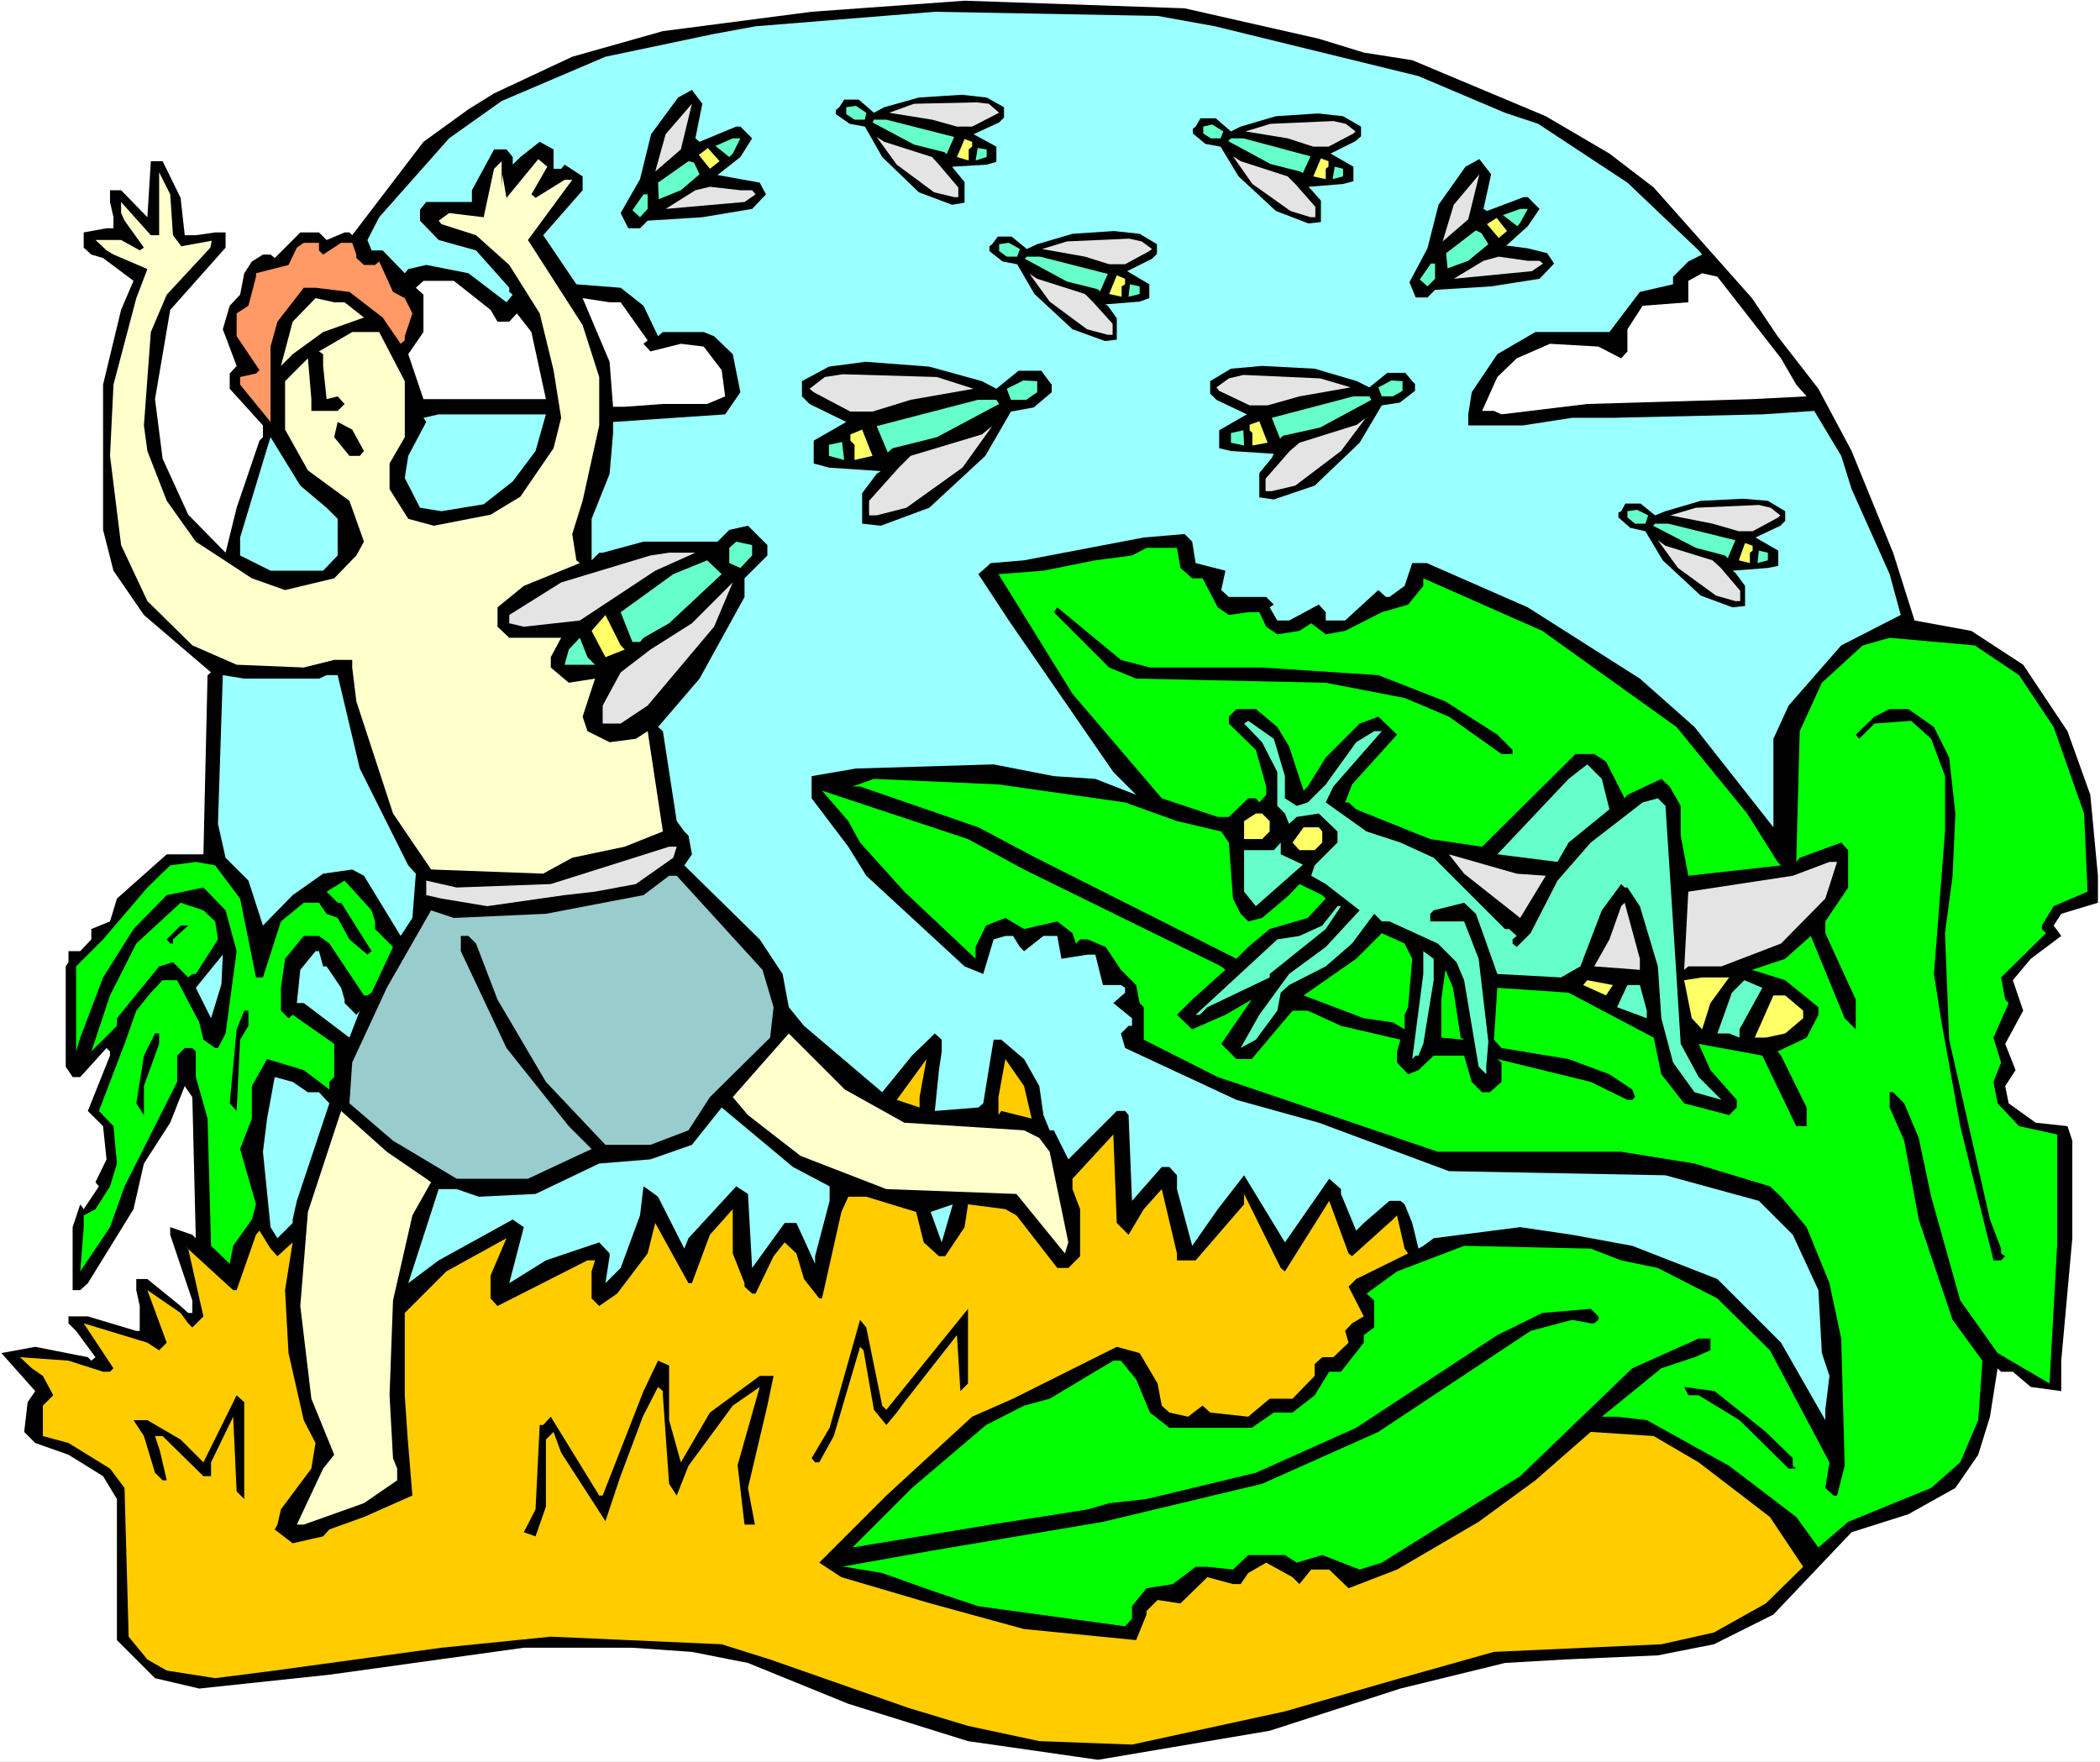 <?xml version="1.0" encoding="UTF-8" standalone="no"?>
<svg
   version="1.0"
   width="129.766mm"
   height="108.892mm"
   id="svg118"
   sodipodi:docname="Plague 08.wmf"
   xmlns:inkscape="http://www.inkscape.org/namespaces/inkscape"
   xmlns:sodipodi="http://sodipodi.sourceforge.net/DTD/sodipodi-0.dtd"
   xmlns="http://www.w3.org/2000/svg"
   xmlns:svg="http://www.w3.org/2000/svg">
  <rect width="100%" height="100%" fill="#808080" stroke="none"/>
  <sodipodi:namedview
     id="namedview118"
     pagecolor="#ffffff"
     bordercolor="#000000"
     borderopacity="0.25"
     inkscape:showpageshadow="2"
     inkscape:pageopacity="0.0"
     inkscape:pagecheckerboard="0"
     inkscape:deskcolor="#d1d1d1"
     inkscape:document-units="mm" />
  <defs
     id="defs1">
    <pattern
       id="WMFhbasepattern"
       patternUnits="userSpaceOnUse"
       width="6"
       height="6"
       x="0"
       y="0" />
  </defs>
  <path
     style="fill:#ffffff;fill-opacity:1;fill-rule:evenodd;stroke:none"
     d="M 0,411.561 H 490.455 V 0 H 0 Z"
     id="path1" />
  <path
     style="fill:#000000;fill-opacity:1;fill-rule:evenodd;stroke:none"
     d="m 308.009,9.049 10.504,3.232 11.312,1.777 31.189,13.089 14.867,8.726 10.342,7.918 22.947,25.854 5.979,8.887 9.534,12.281 7.757,14.543 9.696,23.753 5.01,15.835 13.251,2.424 12.12,7.918 10.342,15.512 5.333,14.866 1.778,18.906 v 6.302 l -8.565,2.585 -1.778,2.747 1.778,2.424 -7.11,5.332 -4.202,5.009 2.424,7.11 -4.202,7.756 2.424,6.14 -2.424,3.716 0.808,4.04 6.302,4.524 7.434,0.808 1.131,3.393 v 22.784 l -2.586,28.601 v 7.11 l -7.11,-0.97 -4.202,-3.555 h -2.747 l -0.808,-0.808 -1.778,11.311 -2.747,8.887 -5.333,7.756 -10.989,6.14 -13.251,4.201 -18.261,19.229 -13.898,6.948 -13.09,2.585 -21.816,0.97 -13.898,0.808 -24.402,5.979 -30.542,9.857 -40.077,6.787 -30.381,-4.363 -27.957,-8.726 -23.432,-9.534 -13.09,-2.585 -13.898,-0.97 h -25.371 l -45.41,6.302 -30.381,3.232 -10.342,-2.424 -8.888,-8.887 v -32.964 l -3.232,-5.332 -8.08,-5.009 -7.757,-2.747 -2.586,-2.585 0.808,-6.948 1.778,-2.585 -7.918,-8.887 7.918,-1.454 12.282,2.424 0.808,0.808 0.97,-0.808 -4.525,-6.14 -1.778,-1.777 v -1.616 h 4.525 l 11.312,3.393 h 0.808 v -5.817 l -0.808,-3.716 v -2.585 h 2.586 l 7.757,6.302 1.778,1.616 h 0.97 v -2.909 l -5.171,-15.351 v -1.777 l 5.171,1.777 0.808,0.808 -0.808,-32.964 -1.778,-2.585 -3.394,8.564 -6.141,9.534 -2.424,10.665 -10.666,17.29 -1.778,1.616 h -1.778 v -14.704 l 1.778,-5.332 0.808,1.131 3.555,-5.332 -0.808,-0.97 2.586,-5.332 -0.808,-7.756 -3.555,-3.555 5.171,-12.927 v -0.97 l -0.808,-0.808 -6.141,6.787 h -1.778 l -1.616,-2.424 v -23.43 l 0.646,-0.97 v -2.585 h 2.747 l 2.586,-2.747 v -2.424 l 4.363,-1.777 1.616,-5.332 11.635,-10.342 h 8.565 l 0.97,-41.851 0.808,-0.646 -15.675,-13.412 -7.11,-10.342 -2.424,-9.534 V 89.842 l 4.202,-17.451 2.909,-6.787 -7.11,-5.332 -2.747,-0.808 -1.778,-1.616 v -3.555 l 5.333,-0.97 H 26.502 V 50.738 L 25.694,47.183 v -2.747 h 2.586 l 6.141,6.302 0.808,-13.089 h 2.747 l 4.202,8.564 0.97,8.726 h 2.586 l 4.525,-0.646 h 2.424 v 3.555 l -12.928,14.543 -3.555,20.845 1.778,13.896 5.979,13.089 8.726,8.887 2.586,-10.503 5.333,-15.674 0.808,-0.808 v -2.747 l -7.757,-8.564 v -3.555 l 1.616,-1.777 -3.232,-8.564 1.616,-5.494 2.424,-2.585 0.97,-5.009 1.778,-2.747 2.586,-1.616 h 1.778 l 0.97,0.808 5.979,-5.979 h 4.363 l 1.778,1.777 4.202,-1.777 h 1.131 l 0.646,0.646 16.645,-21.814 10.504,-7.595 5.979,-3.716 18.261,-8.564 21.17,-5.979 34.744,-4.524 35.714,-2.585 51.389,1.777 z"
     id="path2" />
  <path
     style="fill:#99ffff;fill-opacity:1;fill-rule:evenodd;stroke:none"
     d="m 283.769,6.14 47.51,11.634 20.2,8.564 7.757,2.585 20.846,13.735 16.645,15.835 0.808,0.97 -3.232,1.616 -3.555,3.555 v 1.777 l -7.757,1.777 -7.11,9.372 h -17.291 l -8.888,5.171 -5.979,8.887 -0.808,5.171 v 2.585 h 12.766 l 11.474,-1.777 h 9.534 l 34.906,-0.808 12.12,-0.808 6.302,10.503 2.424,7.756 8.888,19.875 2.586,9.534 -13.898,7.11 -12.282,14.058 -3.555,7.756 v 20.683 L 395.758,169.828 382.992,158.517 356.812,141.873 333.219,131.532 h -3.394 l -1.778,5.332 -3.555,2.585 h -0.808 l -1.778,-1.616 -7.757,7.11 h -4.525 v -1.939 l -1.616,-1.777 -4.525,2.424 -2.424,1.293 h -2.747 l -1.778,-3.07 0.97,-0.646 -1.778,-1.777 h -8.726 l -1.778,-1.616 0.97,-4.524 -6.949,-1.777 -0.808,-5.009 -1.778,-1.777 -9.534,0.808 -27.957,5.332 -7.757,0.646 -2.909,2.585 7.11,10.826 24.402,35.387 5.333,5.332 -9.534,-3.716 -9.696,-0.646 -14.059,-2.747 -32.158,0.97 -10.342,1.777 v 5.171 l 8.565,11.311 4.202,6.787 22.947,21.168 4.363,1.777 2.424,-8.079 2.747,-0.808 h 1.778 l 1.616,2.585 0.97,0.97 4.525,-3.555 h 3.232 l 0.97,5.332 6.141,-0.97 h 1.778 l 1.778,7.11 h 4.202 l 0.97,0.646 v 1.131 l -2.747,2.424 4.363,3.555 v 1.777 h -0.808 l -1.778,1.777 0.97,3.393 26.018,12.119 19.23,5.332 30.381,11.311 50.581,0.97 21.816,5.979 7.918,7.918 5.979,12.927 0.808,14.704 1.778,5.332 -0.97,7.918 v 2.424 l -10.342,-18.098 -14.867,-14.866 -19.877,-7.756 -14.059,-2.585 -12.12,-1.777 -20.2,2.585 -2.424,1.777 -1.131,0.646 -1.454,-5.979 -1.778,-4.363 -0.97,-0.808 h -2.586 l -5.979,5.171 -1.778,1.777 -3.555,-8.564 v -1.131 l -2.747,-2.424 -10.342,14.866 -9.534,-15.674 -6.141,7.918 -5.979,8.564 -3.555,-13.25 v -3.232 l -1.778,-1.939 h -1.778 l -6.949,7.918 -0.808,-20.037 -0.808,-0.97 h -1.939 l -11.312,11.311 -3.394,-6.787 h -0.97 l -1.454,-3.555 -0.97,-6.787 -3.555,-6.302 -5.333,-4.524 h -1.778 l -2.424,14.866 -1.131,0.97 -10.181,0.808 0.97,-9.534 0.646,-4.363 v -2.747 l -1.616,-1.454 -5.333,5.171 -6.949,8.564 -18.261,-15.512 -3.555,-4.363 -1.454,-7.756 -5.333,-8.079 -17.614,-17.29 1.778,-2.585 -0.808,-4.363 -0.97,-0.97 -1.778,-2.424 -3.232,-21.006 -1.131,-0.97 9.696,-11.311 10.504,-19.067 v -4.363 l 5.333,-5.332 v -2.424 l -4.525,-4.524 -4.363,0.97 -2.747,2.747 h -17.291 l -9.534,2.585 h -0.808 l -1.778,1.777 v -9.695 l 4.202,-10.503 0.808,-9.534 v -2.585 l 26.179,-1.777 3.555,-5.171 -1.778,-8.887 -4.363,-4.201 -2.424,-0.97 h -9.534 l -1.131,0.97 -3.394,-7.11 -5.333,-4.201 -10.342,-0.808 -7.757,-11.473 9.211,-10.503 v -3.232 l -4.202,-2.747 -0.808,0.97 h -1.778 v -4.524 l -3.232,-1.777 -4.525,3.555 -1.778,1.777 v -1.777 l -1.454,-1.777 h -2.909 l -5.171,9.534 V 47.183 H 99.545 l -1.454,1.777 v 2.585 l 4.363,4.524 8.726,2.424 7.757,8.726 v 0.97 l 0.808,0.646 -1.454,1.777 -8.888,-6.787 -9.858,-1.939 -4.202,0.97 -0.808,0.97 -5.171,-5.332 h -2.586 l -0.97,-2.424 2.747,-5.332 16.322,-18.421 12.282,-8.726 24.24,-10.342 25.371,-5.332 9.696,-1.777 41.854,-3.393 52.035,0.97 z"
     id="path3" />
  <path
     style="fill:#000000;fill-opacity:1;fill-rule:evenodd;stroke:none"
     d="m 162.408,32.317 0.97,0.808 8.565,-3.555 h 0.97 l 2.747,2.747 -2.747,4.363 -5.333,4.201 5.333,0.97 4.525,0.808 1.454,2.747 -3.232,3.393 -11.635,1.939 -12.766,0.808 -1.778,1.777 h -2.747 l -1.778,-3.555 4.525,-7.918 2.586,-10.503 6.302,-8.564 3.232,-1.777 2.424,3.232 z"
     id="path4" />
  <path
     style="fill:#000000;fill-opacity:1;fill-rule:evenodd;stroke:none"
     d="m 346.47,48.799 0.808,0.485 8.565,-3.232 h 0.97 l 2.747,2.747 -2.747,4.04 -5.01,4.524 5.01,0.646 4.525,1.131 1.616,2.424 -3.394,3.555 -11.312,1.777 -13.09,0.808 -1.778,1.777 h -2.747 l -1.454,-3.555 4.202,-7.918 2.586,-10.18 6.302,-8.887 3.232,-1.777 2.747,3.555 z"
     id="path5" />
  <path
     style="fill:#e4e4e4;fill-opacity:1;fill-rule:evenodd;stroke:none"
     d="m 153.035,40.073 2.424,-8.726 6.141,-7.11 -2.586,10.665 z"
     id="path6" />
  <path
     style="fill:#e4e4e4;fill-opacity:1;fill-rule:evenodd;stroke:none"
     d="m 336.936,56.394 2.586,-8.564 5.979,-7.11 -2.586,10.503 z"
     id="path7" />
  <path
     style="fill:#ffffcc;fill-opacity:1;fill-rule:evenodd;stroke:none"
     d="m 117.321,40.72 0.97,5.494 7.434,-9.049 2.101,1.777 -3.717,6.463 0.97,0.808 6.787,-4.201 h 1.778 l -10.342,14.058 12.766,19.875 3.878,12.119 v 11.311 l -3.878,17.613 -2.424,7.756 0.97,6.14 0.808,0.646 -13.09,5.332 -6.141,5.009 v 4.524 l 2.747,2.585 h 12.12 l -2.424,4.524 v 2.424 l 4.202,3.555 6.141,-0.97 -2.909,8.887 1.131,3.393 5.171,2.585 6.141,-0.808 2.747,-1.777 3.555,23.43 -8.888,3.555 -12.282,2.585 -6.787,3.716 -26.179,-0.97 -8.888,-13.089 -8.565,-26.177 -0.97,-7.918 v -1.777 h -4.202 l -7.11,1.777 -15.675,-0.646 -10.342,-4.524 -10.504,-10.342 -6.141,-13.089 -2.586,-20.845 0.808,-16.643 5.333,-20.198 2.586,-6.787 -7.918,-3.393 -1.616,-0.97 -2.586,-2.424 h 5.979 l 4.363,2.424 0.97,-0.646 -4.525,-6.302 -0.808,-1.777 V 47.183 l 6.949,7.756 h 1.939 V 40.235 l 2.586,5.171 0.646,9.534 1.939,2.585 7.11,-1.293 -0.323,1.616 -10.181,10.988 -3.717,8.726 -1.616,21.814 0.808,5.979 4.525,11.634 6.787,9.534 13.09,8.564 7.757,2.747 11.474,-2.747 5.171,-5.332 1.778,-3.232 -3.394,-9.534 -9.696,-7.11 -5.333,-9.534 V 89.034 l 5.333,-5.332 0.808,9.534 v 2.747 h 6.141 l 1.616,-1.616 -1.616,-1.777 -2.586,0.646 -0.808,-7.756 v -2.747 l -0.97,-0.646 7.757,-4.524 H 88.557 l 5.979,11.473 v 13.089 l -3.555,6.14 v 5.979 l 4.363,6.948 5.979,1.616 13.251,-2.585 6.949,-4.201 7.757,-11.311 1.778,-7.11 -1.778,-11.149 -3.232,-13.25 -7.11,-11.311 -7.757,-6.948 -8.08,-2.585 -0.646,-0.808 2.424,-1.777 8.08,0.97 2.424,-11.311 1.778,-1.777 v 6.14 z"
     id="path8" />
  <path
     style="fill:#66ffcc;fill-opacity:1;fill-rule:evenodd;stroke:none"
     d="m 171.134,35.872 -0.808,0.808 -3.232,-2.585 4.04,-1.777 h 1.778 z"
     id="path9" />
  <path
     style="fill:#66ffcc;fill-opacity:1;fill-rule:evenodd;stroke:none"
     d="m 355.035,52.031 -0.646,0.808 -3.394,-2.585 4.04,-1.454 h 1.778 z"
     id="path10" />
  <path
     style="fill:#ffff66;fill-opacity:1;fill-rule:evenodd;stroke:none"
     d="m 165.801,39.427 -2.586,-3.232 2.101,-1.616 2.747,3.07 z"
     id="path11" />
  <path
     style="fill:#ffff66;fill-opacity:1;fill-rule:evenodd;stroke:none"
     d="m 350.025,55.586 -2.747,-3.232 2.262,-1.454 2.424,3.07 z"
     id="path12" />
  <path
     style="fill:#66ffcc;fill-opacity:1;fill-rule:evenodd;stroke:none"
     d="m 163.377,40.72 -4.363,3.716 -5.171,2.101 -0.162,-3.878 7.11,-5.009 1.293,0.323 z"
     id="path13" />
  <path
     style="fill:#66ffcc;fill-opacity:1;fill-rule:evenodd;stroke:none"
     d="m 347.601,57.04 -4.686,3.878 -4.848,1.777 -0.323,-3.555 6.949,-5.332 1.293,0.646 z"
     id="path14" />
  <path
     style="fill:#e4e4e4;fill-opacity:1;fill-rule:evenodd;stroke:none"
     d="m 175.659,44.436 0.808,0.97 -2.586,1.777 -18.422,1.616 6.949,-4.363 3.394,-0.808 7.11,0.808 z"
     id="path15" />
  <path
     style="fill:#e4e4e4;fill-opacity:1;fill-rule:evenodd;stroke:none"
     d="m 359.56,60.918 0.808,0.646 -2.586,1.777 -18.261,1.777 6.949,-4.201 3.555,-0.97 6.787,0.97 z"
     id="path16" />
  <path
     style="fill:#66ffcc;fill-opacity:1;fill-rule:evenodd;stroke:none"
     d="m 151.257,48.799 -1.778,1.939 -1.778,-1.616 2.586,-3.716 h 0.97 z"
     id="path17" />
  <path
     style="fill:#66ffcc;fill-opacity:1;fill-rule:evenodd;stroke:none"
     d="m 335.158,65.119 -1.778,1.777 -1.778,-1.616 2.586,-3.716 h 0.97 z"
     id="path18" />
  <path
     style="fill:#ff9966;fill-opacity:1;fill-rule:evenodd;stroke:none"
     d="m 74.498,58.494 0.97,0.97 4.202,-2.747 h 2.586 l 0.97,2.747 v 0.808 l 1.778,1.616 h 2.586 l 0.97,-0.808 3.232,7.11 2.747,1.454 1.778,3.555 -1.778,5.332 v 0.97 l -0.97,0.808 -4.202,-6.14 -7.757,-5.979 -7.918,-0.97 H 70.942 l -6.141,7.918 -1.616,5.817 v 17.613 l -7.11,-8.726 v -1.777 l 3.717,-0.808 0.808,-0.808 -5.333,-7.918 V 73.199 l 2.747,-1.777 1.778,-6.787 v -0.808 l 7.595,-1.939 1.939,-4.04 1.616,-1.131 h 3.555 z"
     id="path19" />
  <path
     style="fill:#ffffff;fill-opacity:1;fill-rule:evenodd;stroke:none"
     d="m 415.958,83.702 3.555,6.14 2.424,2.747 -12.766,0.646 -38.461,1.131 -20.038,2.424 -1.778,-0.808 h -2.747 l 3.555,-7.918 4.525,-4.363 7.757,-3.393 11.312,0.646 5.333,2.747 1.454,-1.616 v -5.171 l 3.555,-5.494 10.666,-0.808 v -5.009 l 3.232,-1.777 3.555,0.808 z"
     id="path20" />
  <path
     style="fill:#ffffff;fill-opacity:1;fill-rule:evenodd;stroke:none"
     d="m 114.574,72.391 1.616,2.747 h 2.747 l 1.778,-1.939 3.394,4.363 3.394,15.674 H 98.899 l -3.555,-10.503 3.555,-5.171 v -8.726 l -1.778,-1.616 1.778,-1.616 h 7.11 z"
     id="path21" />
  <path
     style="fill:#ffffcc;fill-opacity:1;fill-rule:evenodd;stroke:none"
     d="m 80.477,70.613 4.525,3.555 -9.534,3.393 -7.11,5.171 -2.747,2.747 2.747,-10.342 5.333,-5.494 4.363,0.97 z"
     id="path22" />
  <path
     style="fill:#ffffff;fill-opacity:1;fill-rule:evenodd;stroke:none"
     d="m 144.955,70.613 6.302,8.887 -0.97,0.808 1.616,1.777 7.11,-1.777 5.333,0.646 4.202,5.494 0.808,6.14 -4.202,1.777 h -10.342 l -8.888,0.646 h -2.747 l -0.808,-10.503 -6.302,-14.866 6.302,0.97 z"
     id="path23" />
  <path
     style="fill:#99ffff;fill-opacity:1;fill-rule:evenodd;stroke:none"
     d="m 125.078,105.354 -5.333,7.11 -6.787,5.332 -9.858,1.616 -5.01,-0.808 -3.555,-6.948 0.808,-5.171 4.202,-7.918 -0.646,-0.97 3.555,-0.808 h 25.048 z"
     id="path24" />
  <path
     style="fill:#000000;fill-opacity:1;fill-rule:evenodd;stroke:none"
     d="m 85.002,105.354 -0.97,1.131 h -2.424 l -3.555,-4.363 0.808,-3.555 3.394,1.777 z"
     id="path25" />
  <path
     style="fill:#99ffff;fill-opacity:1;fill-rule:evenodd;stroke:none"
     d="m 76.275,118.605 2.586,2.585 v 8.564 l -3.394,3.555 H 63.186 l -7.11,-3.555 v -4.201 l 6.302,-20.845 0.808,-2.585 6.949,11.311 z"
     id="path26" />
  <path
     style="fill:#000000;fill-opacity:1;fill-rule:evenodd;stroke:none"
     d="m 229.31,89.034 3.394,1.777 5.171,-4.201 h 5.333 l 1.778,2.424 0.646,0.808 v 1.777 l -4.202,3.555 -5.333,0.97 -5.979,10.342 -13.09,12.119 -11.312,4.201 -4.363,-0.485 v -7.11 l 3.394,-4.524 0.97,-0.646 -12.12,-0.808 -3.555,-0.97 v -5.332 l 7.595,-4.363 -8.565,-4.201 -1.778,-1.777 v -3.555 l 6.302,-3.393 8.565,-1.131 14.867,1.131 z"
     id="path27" />
  <path
     style="fill:#e4e4e4;fill-opacity:1;fill-rule:evenodd;stroke:none"
     d="m 227.371,90.812 -14.706,2.585 -8.888,2.747 h -5.171 l -8.565,-4.524 -0.97,-0.808 3.555,-2.747 4.202,-0.646 21.978,0.646 z"
     id="path28" />
  <path
     style="fill:#66ffcc;fill-opacity:1;fill-rule:evenodd;stroke:none"
     d="m 242.238,91.62 -2.586,1.777 h -3.555 l -0.97,-2.585 3.878,-1.939 3.232,0.162 z"
     id="path29" />
  <path
     style="fill:#66ffcc;fill-opacity:1;fill-rule:evenodd;stroke:none"
     d="m 233.35,94.367 -14.544,7.756 -10.342,2.585 -1.131,0.97 -2.586,-6.14 23.594,-6.14 h 4.363 z"
     id="path30" />
  <path
     style="fill:#e4e4e4;fill-opacity:1;fill-rule:evenodd;stroke:none"
     d="m 211.696,118.605 -6.949,1.777 h -1.778 v -3.393 l 6.949,-7.756 2.747,-2.747 16.645,-5.009 2.424,-1.939 -6.949,9.695 z"
     id="path31" />
  <path
     style="fill:#ffff66;fill-opacity:1;fill-rule:evenodd;stroke:none"
     d="m 199.576,107.455 v -3.555 l -0.97,-0.97 v -1.454 l 2.747,-1.131 2.424,6.14 z"
     id="path32" />
  <path
     style="fill:#66ffcc;fill-opacity:1;fill-rule:evenodd;stroke:none"
     d="m 197.152,107.455 -3.555,-0.97 v -2.585 l 3.07,-0.646 z"
     id="path33" />
  <path
     style="fill:#000000;fill-opacity:1;fill-rule:evenodd;stroke:none"
     d="m 206.525,25.046 -2.424,1.293 -3.555,-3.07 h -3.394 l -1.131,1.777 -0.808,0.646 v 0.97 l 3.232,2.262 3.555,0.646 4.04,7.11 8.565,8.241 7.757,2.909 2.909,-0.485 v -4.848 l -2.424,-2.909 -0.485,-0.646 8.08,-0.485 2.262,-0.646 v -3.555 l -5.333,-2.909 5.979,-2.747 1.131,-1.131 V 25.046 l -4.04,-2.262 -5.818,-0.646 -10.019,0.646 z"
     id="path34" />
  <path
     style="fill:#e4e4e4;fill-opacity:1;fill-rule:evenodd;stroke:none"
     d="m 207.656,26.339 10.019,1.616 5.818,1.616 h 3.555 l 5.656,-2.909 0.646,-0.323 -2.424,-2.101 -2.909,-0.323 -14.544,0.323 z"
     id="path35" />
  <path
     style="fill:#66ffcc;fill-opacity:1;fill-rule:evenodd;stroke:none"
     d="m 197.637,26.662 1.939,1.293 h 2.424 l 0.323,-1.616 -2.424,-1.616 -2.262,0.323 z"
     id="path36" />
  <path
     style="fill:#66ffcc;fill-opacity:1;fill-rule:evenodd;stroke:none"
     d="m 203.777,28.601 9.696,5.171 7.11,1.777 0.485,0.485 1.778,-4.04 -15.837,-4.04 h -2.909 z"
     id="path37" />
  <path
     style="fill:#e4e4e4;fill-opacity:1;fill-rule:evenodd;stroke:none"
     d="m 218.16,44.921 4.686,1.131 h 0.97 v -2.262 l -4.525,-5.332 -1.616,-1.777 -11.15,-3.555 -1.778,-1.131 4.686,6.463 z"
     id="path38" />
  <path
     style="fill:#ffff66;fill-opacity:1;fill-rule:evenodd;stroke:none"
     d="m 226.24,37.488 v -2.585 l 0.808,-0.646 v -1.131 l -1.778,-0.646 -1.778,4.201 z"
     id="path39" />
  <path
     style="fill:#66ffcc;fill-opacity:1;fill-rule:evenodd;stroke:none"
     d="m 227.856,37.488 2.586,-0.808 v -1.777 l -2.101,-0.323 z"
     id="path40" />
  <path
     style="fill:#000000;fill-opacity:1;fill-rule:evenodd;stroke:none"
     d="m 289.748,29.57 -2.262,1.131 -3.555,-3.07 h -3.555 l -1.131,1.939 -0.646,0.485 v 1.131 l 2.909,2.424 3.555,0.646 4.202,6.948 8.726,8.079 7.595,2.909 2.909,-0.323 v -5.009 l -2.424,-2.747 -0.485,-0.485 8.08,-0.646 2.424,-0.646 v -3.393 l -5.333,-3.07 5.818,-2.909 1.293,-1.131 v -2.262 l -4.202,-2.424 -5.818,-0.646 -9.858,0.646 z"
     id="path41" />
  <path
     style="fill:#e4e4e4;fill-opacity:1;fill-rule:evenodd;stroke:none"
     d="m 290.88,30.701 9.858,1.616 5.979,1.939 h 3.555 l 5.818,-3.07 0.485,-0.485 -2.262,-1.777 -2.909,-0.646 -14.706,0.646 z"
     id="path42" />
  <path
     style="fill:#66ffcc;fill-opacity:1;fill-rule:evenodd;stroke:none"
     d="m 281.022,31.186 1.778,1.131 h 2.262 l 0.646,-1.616 -2.586,-1.616 -2.101,0.485 z"
     id="path43" />
  <path
     style="fill:#66ffcc;fill-opacity:1;fill-rule:evenodd;stroke:none"
     d="m 286.84,32.964 9.858,5.332 6.949,1.777 0.646,0.323 1.778,-3.878 -15.675,-4.201 h -2.909 z"
     id="path44" />
  <path
     style="fill:#e4e4e4;fill-opacity:1;fill-rule:evenodd;stroke:none"
     d="m 301.384,49.284 4.686,1.454 h 1.131 v -2.424 l -4.686,-5.332 -1.778,-1.777 -10.989,-3.555 -1.778,-1.131 4.525,6.463 z"
     id="path45" />
  <path
     style="fill:#ffff66;fill-opacity:1;fill-rule:evenodd;stroke:none"
     d="m 309.625,41.851 v -2.424 l 0.646,-0.485 v -1.293 l -1.778,-0.646 -1.778,4.201 z"
     id="path46" />
  <path
     style="fill:#66ffcc;fill-opacity:1;fill-rule:evenodd;stroke:none"
     d="m 311.241,41.851 2.424,-0.646 v -1.777 l -1.939,-0.485 z"
     id="path47" />
  <path
     style="fill:#000000;fill-opacity:1;fill-rule:evenodd;stroke:none"
     d="m 242.238,57.04 -2.424,1.131 -3.555,-2.909 h -3.232 l -1.293,1.777 -0.646,0.485 v 1.131 l 3.07,2.424 3.394,0.646 4.04,6.948 8.888,8.241 7.595,2.747 2.747,-0.323 v -5.009 l -2.101,-2.909 -0.646,-0.323 8.08,-0.646 2.262,-0.808 v -3.232 l -5.171,-3.07 5.818,-2.909 1.131,-1.131 v -2.262 l -4.04,-2.424 -5.979,-0.646 -9.696,0.646 z"
     id="path48" />
  <path
     style="fill:#e4e4e4;fill-opacity:1;fill-rule:evenodd;stroke:none"
     d="m 243.369,58.171 10.019,1.777 5.656,1.777 h 3.717 l 5.656,-3.07 0.646,-0.485 -2.424,-1.777 -2.909,-0.646 -14.544,0.646 z"
     id="path49" />
  <path
     style="fill:#66ffcc;fill-opacity:1;fill-rule:evenodd;stroke:none"
     d="m 233.35,58.656 1.778,1.293 h 2.424 l 0.646,-1.777 -2.586,-1.454 -2.262,0.323 z"
     id="path50" />
  <path
     style="fill:#66ffcc;fill-opacity:1;fill-rule:evenodd;stroke:none"
     d="m 239.329,60.433 9.858,5.332 7.11,1.777 0.646,0.485 1.778,-4.04 -15.837,-4.04 h -3.07 z"
     id="path51" />
  <path
     style="fill:#e4e4e4;fill-opacity:1;fill-rule:evenodd;stroke:none"
     d="m 253.873,76.915 4.848,1.293 h 1.131 V 75.623 l -4.686,-5.171 -1.778,-1.777 -11.15,-3.555 -1.778,-1.131 4.686,6.463 z"
     id="path52" />
  <path
     style="fill:#ffff66;fill-opacity:1;fill-rule:evenodd;stroke:none"
     d="m 261.953,69.321 v -2.424 l 0.808,-0.485 v -1.293 l -1.939,-0.808 -1.778,4.363 z"
     id="path53" />
  <path
     style="fill:#66ffcc;fill-opacity:1;fill-rule:evenodd;stroke:none"
     d="m 263.569,69.321 2.586,-0.646 v -1.777 l -2.262,-0.485 z"
     id="path54" />
  <path
     style="fill:#000000;fill-opacity:1;fill-rule:evenodd;stroke:none"
     d="m 388.971,119.413 -2.424,0.97 -3.394,-2.747 h -3.555 l -0.97,1.777 -0.646,0.323 v 1.131 l 2.747,2.424 3.555,0.808 4.04,6.787 8.888,8.241 7.434,2.747 2.909,-0.323 v -4.686 l -2.262,-3.07 -0.646,-0.485 8.242,-0.646 2.424,-0.485 v -3.555 l -5.333,-3.07 5.818,-2.747 1.131,-1.131 v -2.262 l -4.04,-2.424 -5.818,-0.485 -9.858,0.485 z"
     id="path55" />
  <path
     style="fill:#e4e4e4;fill-opacity:1;fill-rule:evenodd;stroke:none"
     d="m 390.102,120.382 9.858,1.939 6.141,1.777 h 3.232 l 5.979,-3.232 0.485,-0.485 -2.262,-1.777 -2.747,-0.646 -14.706,0.646 z"
     id="path56" />
  <path
     style="fill:#66ffcc;fill-opacity:1;fill-rule:evenodd;stroke:none"
     d="m 380.083,120.867 1.778,1.454 h 2.424 l 0.646,-1.939 -2.586,-1.293 -2.262,0.323 z"
     id="path57" />
  <path
     style="fill:#66ffcc;fill-opacity:1;fill-rule:evenodd;stroke:none"
     d="m 386.062,122.806 10.019,5.171 6.787,1.777 0.646,0.646 1.778,-4.201 -15.675,-3.878 h -3.07 z"
     id="path58" />
  <path
     style="fill:#e4e4e4;fill-opacity:1;fill-rule:evenodd;stroke:none"
     d="m 400.768,139.126 4.525,1.293 h 1.131 v -2.424 l -4.525,-5.332 -1.939,-1.777 -10.989,-3.393 -1.778,-1.293 4.686,6.463 z"
     id="path59" />
  <path
     style="fill:#ffff66;fill-opacity:1;fill-rule:evenodd;stroke:none"
     d="m 408.686,131.532 v -2.424 l 0.646,-0.485 v -1.131 l -1.778,-0.646 -1.454,4.04 z"
     id="path60" />
  <path
     style="fill:#66ffcc;fill-opacity:1;fill-rule:evenodd;stroke:none"
     d="m 410.464,131.532 2.424,-0.646 v -1.777 l -2.101,-0.485 z"
     id="path61" />
  <path
     style="fill:#000000;fill-opacity:1;fill-rule:evenodd;stroke:none"
     d="m 316.897,89.034 2.909,1.454 4.202,-3.393 h 4.202 l 1.616,1.939 0.646,0.646 v 1.616 l -3.555,2.747 -4.202,0.646 -5.171,8.726 -10.504,10.018 -9.534,3.232 -3.394,-0.485 v -5.656 l 2.909,-3.555 0.485,-0.97 -10.019,-0.646 -2.747,-0.646 v -4.201 l 6.464,-3.716 -7.11,-3.393 -1.454,-1.454 v -2.909 l 4.848,-2.909 7.272,-0.646 12.282,0.646 z"
     id="path62" />
  <path
     style="fill:#e4e4e4;fill-opacity:1;fill-rule:evenodd;stroke:none"
     d="m 315.443,90.489 -11.958,2.101 -7.434,2.101 h -4.202 l -7.11,-3.393 -0.646,-0.808 2.909,-2.101 3.394,-0.808 17.938,0.808 z"
     id="path63" />
  <path
     style="fill:#66ffcc;fill-opacity:1;fill-rule:evenodd;stroke:none"
     d="m 327.563,91.296 -2.262,1.293 h -2.586 l -0.808,-2.101 3.07,-1.616 2.586,0.162 z"
     id="path64" />
  <path
     style="fill:#66ffcc;fill-opacity:1;fill-rule:evenodd;stroke:none"
     d="m 320.291,93.397 -11.958,6.463 -8.726,1.939 -0.646,0.646 -1.939,-4.848 19.069,-5.009 h 3.717 z"
     id="path65" />
  <path
     style="fill:#e4e4e4;fill-opacity:1;fill-rule:evenodd;stroke:none"
     d="m 302.515,113.434 -5.494,1.293 h -1.454 v -2.909 l 5.656,-6.463 2.262,-1.939 13.413,-4.201 2.101,-1.616 -5.818,7.756 z"
     id="path66" />
  <path
     style="fill:#ffff66;fill-opacity:1;fill-rule:evenodd;stroke:none"
     d="m 292.496,104.062 v -2.909 l -0.646,-0.646 V 99.214 l 2.262,-0.808 1.939,5.009 z"
     id="path67" />
  <path
     style="fill:#66ffcc;fill-opacity:1;fill-rule:evenodd;stroke:none"
     d="m 290.556,104.062 -3.07,-0.646 v -2.262 l 2.909,-0.646 z"
     id="path68" />
  <path
     style="fill:#66ffcc;fill-opacity:1;fill-rule:evenodd;stroke:none"
     d="m 175.659,129.754 -2.747,2.909 -2.586,-1.131 v -3.555 l 1.616,-1.454 3.717,0.808 z"
     id="path69" />
  <path
     style="fill:#00ff00;fill-opacity:1;fill-rule:evenodd;stroke:none"
     d="m 275.689,132.663 2.747,2.424 h 2.424 l 3.555,6.787 2.586,1.777 4.525,-0.646 h 2.586 l 1.616,3.393 2.586,1.777 5.171,-0.808 2.747,-1.777 3.394,2.585 4.525,-0.808 8.565,-4.363 6.141,-1.777 3.555,-4.363 v -1.777 l 27.795,12.281 31.35,22.461 16.483,20.198 7.11,11.311 0.808,0.808 -21.654,2.424 -1.778,-9.372 v -6.948 l -2.586,-4.524 -1.939,-1.777 -7.918,3.716 -0.646,0.808 -4.363,-8.564 -2.747,-1.777 h -4.363 l -21.816,21.653 -12.12,-1.777 -17.291,-6.948 -1.778,-1.616 h -0.808 l 1.616,-4.201 10.504,-11.634 -4.363,-4.201 -4.363,1.616 -7.918,7.918 -4.202,6.787 -0.97,0.97 -3.394,-10.342 -2.747,-4.524 -5.01,-4.201 h -4.525 l -1.778,1.777 v 1.616 l 6.302,6.14 2.424,8.564 v 1.939 l -1.616,1.777 -0.808,-0.97 h -1.778 l -4.525,4.363 h -2.586 l -13.09,-4.363 -20.846,-24.4 -17.291,-27.954 10.504,-0.808 12.12,-2.424 8.565,-1.131 3.394,-1.777 h 7.11 z"
     id="path70" />
  <path
     style="fill:#e4e4e4;fill-opacity:1;fill-rule:evenodd;stroke:none"
     d="m 153.035,133.309 -17.614,11.634 -13.09,1.454 -3.394,-0.808 v -1.939 l 12.12,-7.595 20.846,-6.302 4.363,-0.646 h 6.141 z"
     id="path71" />
  <path
     style="fill:#66ffcc;fill-opacity:1;fill-rule:evenodd;stroke:none"
     d="m 156.267,145.59 -5.979,3.393 -0.808,0.97 h -1.778 l -2.747,-6.948 12.282,-8.887 7.918,-3.232 3.394,3.232 z"
     id="path72" />
  <path
     style="fill:#e4e4e4;fill-opacity:1;fill-rule:evenodd;stroke:none"
     d="m 151.257,164.818 -6.302,4.201 h -4.202 v -4.201 l 4.202,-7.756 6.949,-5.332 9.696,-6.14 9.534,-9.534 -4.363,10.342 z"
     id="path73" />
  <path
     style="fill:#000000;fill-opacity:1;fill-rule:evenodd;stroke:none"
     d="m 268.579,155.931 h 26.179 l 27.149,1.777 15.675,6.14 12.12,7.756 3.555,3.555 v 0.97 h -2.586 l -12.282,-8.726 -10.342,-4.363 -18.422,-3.555 -44.278,-0.97 -6.302,-2.585 -12.928,-12.927 0.808,-1.131 14.867,12.281 z"
     id="path74" />
  <path
     style="fill:#ffff66;fill-opacity:1;fill-rule:evenodd;stroke:none"
     d="m 145.925,151.73 -4.525,1.777 -3.232,-6.14 3.232,-3.716 3.555,7.11 z"
     id="path75" />
  <path
     style="fill:#66ffcc;fill-opacity:1;fill-rule:evenodd;stroke:none"
     d="m 138.976,155.285 h -7.11 l 0.97,-3.555 2.586,-2.747 1.778,4.524 z"
     id="path76" />
  <path
     style="fill:#00ff00;fill-opacity:1;fill-rule:evenodd;stroke:none"
     d="m 471.548,157.709 8.08,12.119 7.11,20.198 0.808,18.259 -7.918,3.393 -2.747,4.524 v 0.808 l 0.97,0.97 -10.504,10.342 0.97,5.171 0.808,0.808 -3.555,8.079 1.778,5.817 -1.778,4.524 0.97,5.009 5.01,5.332 8.888,1.939 v 26.015 l -1.778,32.156 -12.12,-7.11 -8.726,-12.281 -6.787,-24.238 -2.909,-13.735 -3.394,-8.079 -2.586,-2.585 h -0.808 v 3.555 l 3.394,7.756 3.394,18.421 7.918,23.43 6.949,9.534 -0.97,13.896 -4.202,9.857 -6.787,5.979 -19.392,7.918 -6.949,5.979 -5.171,-7.11 -15.675,-11.957 -19.23,-10.665 -6.949,-0.808 h -3.555 l 13.898,-11.311 7.757,-2.585 3.717,-1.616 v -2.747 h -2.747 l -15.514,6.948 -26.179,25.208 -32.32,20.198 -5.171,1.616 -8.726,-3.393 -5.979,1.777 -2.747,-1.777 h -8.565 l -3.555,3.393 -5.979,-0.646 h -2.747 l -5.333,4.04 -6.141,0.97 -3.394,4.201 v 2.909 l -1.616,1.777 -34.259,-4.686 -10.181,-3.393 -12.282,-4.363 -8.726,-1.454 h -0.808 l 20.846,-3.716 40.238,-6.787 37.168,-8.887 27.149,-12.119 35.552,-23.592 9.696,-2.585 4.363,0.808 h 0.808 l 0.97,-0.808 v -0.808 l -1.778,-1.777 -11.312,0.97 -10.504,5.171 -32.966,21.653 -23.432,10.503 -25.533,6.14 -8.726,0.97 -5.01,1.454 -22.624,3.555 -32.32,5.332 13.898,-13.896 17.291,-14.704 8.888,-4.524 5.979,-1.616 14.867,-8.887 h 1.778 l 3.555,4.363 3.232,7.756 4.525,3.555 h 19.23 l 5.171,-3.555 h 4.363 l 5.171,-4.04 3.394,-5.494 h 2.747 l 5.333,-6.787 v -1.777 l 2.424,-1.777 v -6.302 l -1.778,-1.616 7.11,-5.171 15.675,-5.979 29.573,0.646 7.11,2.747 8.565,1.777 13.898,7.11 12.282,12.119 13.898,26.177 -0.97,5.979 1.939,1.777 h 0.808 l 1.778,-6.948 -0.808,-29.732 -2.747,-12.927 -5.333,-13.089 -5.979,-7.11 -2.586,-2.424 -17.614,-5.332 -17.13,-2.747 h -42.824 l -37.491,-12.765 -13.898,-4.686 -17.291,-8.726 v -7.595 l -0.97,-0.97 -0.808,-4.201 -3.555,-3.555 -3.555,-5.332 -4.202,-1.777 h -1.778 l -0.97,0.97 -0.808,-2.424 -3.555,-2.747 -7.757,1.777 -4.363,-2.585 -4.525,1.777 -2.424,5.009 v 2.747 l -16.645,-15.674 -10.342,-11.473 -2.747,-5.009 -6.141,-7.11 34.098,11.311 13.09,7.11 46.056,22.622 0.97,0.808 -7.757,6.948 -3.555,3.555 3.555,3.393 7.757,-3.393 6.141,-3.555 -7.11,10.342 3.555,3.555 h 3.555 l 9.534,-11.311 h 3.555 l 7.757,3.555 13.898,3.232 -0.808,2.747 v 2.585 l 2.586,2.747 2.424,-0.97 3.555,-3.393 h 7.11 l 1.778,6.14 2.424,2.424 h 1.778 l 2.747,-2.424 v -4.524 l -0.97,-0.808 21.816,5.332 8.565,4.201 h 1.131 l 0.646,-0.646 -0.646,-1.777 -5.333,-3.555 -9.534,-3.555 -15.675,-2.585 -1.778,-1.939 0.808,-12.119 16.645,1.131 19.877,10.503 1.778,8.564 5.333,6.787 10.504,2.747 1.778,-1.777 v -1.777 l -6.141,-6.948 -2.747,-6.14 14.867,2.747 7.918,16.482 h 2.424 v -4.363 l -5.979,-12.119 -0.808,-0.97 6.787,-3.232 2.747,-5.332 v -1.777 l -7.757,-6.302 -7.757,-2.424 7.757,-2.585 5.979,-5.332 7.918,19.229 2.586,2.585 v -6.948 l -7.11,-15.512 v -2.747 l 5.333,-7.918 v -8.726 l -1.616,-1.777 -9.696,3.555 -0.808,0.97 0.808,-30.54 5.171,-11.311 9.534,-8.726 6.302,-1.777 19.877,1.777 z"
     id="path77" />
  <path
     style="fill:#99ffff;fill-opacity:1;fill-rule:evenodd;stroke:none"
     d="m 74.498,158.517 1.778,-0.808 h 2.586 l 5.171,21.814 11.312,22.622 1.778,1.939 -0.808,10.342 -2.747,4.201 -8.565,-14.058 -2.747,-1.454 -6.787,0.97 -7.11,5.009 -6.949,7.11 -3.394,-10.503 -5.333,-5.332 -1.778,-7.918 1.131,-34.741 5.01,0.808 z"
     id="path78" />
  <path
     style="fill:#000000;fill-opacity:1;fill-rule:evenodd;stroke:none"
     d="m 451.671,169.828 3.555,7.11 1.454,13.089 -0.646,14.543 -1.778,13.412 0.97,24.884 9.534,42.013 2.586,6.787 v 1.131 l 0.97,0.646 -0.97,0.97 h -1.778 l -7.757,-31.348 -4.363,-24.238 -1.778,-11.311 2.586,-33.287 v -12.927 l -3.232,-8.726 -4.686,-4.201 -8.565,0.646 -3.555,3.555 -0.808,-0.97 4.363,-4.201 3.555,-1.777 h 4.363 z"
     id="path79" />
  <path
     style="fill:#66ffcc;fill-opacity:1;fill-rule:evenodd;stroke:none"
     d="m 300.091,181.3 v 5.171 l 2.747,1.777 2.586,-0.808 4.202,-4.201 7.11,-9.857 4.202,-2.585 h 1.778 l -11.312,12.927 -1.778,3.716 9.534,6.787 7.918,2.585 7.757,3.555 16.645,16.643 h 0.97 l 1.778,1.616 -0.97,0.808 v 0.97 l 0.97,0.808 3.232,-3.232 6.302,-12.281 7.757,-8.887 12.12,-9.372 3.555,-0.97 1.778,1.777 2.424,37.488 1.131,18.098 4.202,7.756 5.333,5.332 -6.302,-1.777 -5.01,-6.948 -2.747,-10.342 -0.808,-12.119 -4.202,-14.058 -2.909,-4.363 h -0.646 l -0.808,-0.808 -4.525,6.14 -5.01,13.089 -4.525,2.585 -14.867,-0.808 -4.363,-12.281 -0.646,-1.777 -2.747,-2.585 -7.11,1.777 -0.808,0.808 v 1.777 h 7.918 l 3.394,8.726 2.262,19.39 -0.485,5.817 v 1.777 l -1.778,-1.777 -3.394,-20.198 -1.778,-4.201 -4.363,-4.363 -11.312,-5.171 h -1.778 l -1.778,-1.777 -5.171,6.948 -6.141,5.332 -8.565,4.363 -1.939,1.777 -0.808,4.201 -5.01,6.787 -3.555,1.939 4.363,-7.756 6.949,-9.534 8.565,-6.302 7.918,-8.564 -7.918,-6.14 -3.394,-1.939 0.808,-2.424 5.333,-5.332 v -2.585 l -4.363,-4.201 -5.171,0.808 -1.778,1.616 -0.97,-2.424 -1.778,-1.777 v -7.918 l -3.555,-6.948 -4.202,-4.363 0.97,-0.646 5.979,4.201 z"
     id="path80" />
  <path
     style="fill:#66ffcc;fill-opacity:1;fill-rule:evenodd;stroke:none"
     d="m 375.881,189.056 -9.534,7.756 -2.586,4.524 -14.059,-1.777 16.645,-17.613 4.363,-3.393 3.394,3.393 z"
     id="path81" />
  <path
     style="fill:#00ff00;fill-opacity:1;fill-rule:evenodd;stroke:none"
     d="m 262.761,187.441 12.12,4.363 10.342,2.424 1.778,2.585 0.97,13.089 1.778,3.555 1.778,1.777 3.232,-0.808 6.302,-5.332 2.424,-2.585 5.333,2.585 0.808,0.808 -4.202,4.524 -8.888,2.585 -5.01,4.201 -2.747,2.747 -46.864,-23.592 -13.413,-7.11 -27.634,-9.534 h -1.778 l 5.01,-1.777 29.088,1.293 z"
     id="path82" />
  <path
     style="fill:#ffff66;fill-opacity:1;fill-rule:evenodd;stroke:none"
     d="m 296.536,191.803 v 2.424 l -1.778,1.777 h -4.202 v -4.201 l 2.747,-1.777 h 1.454 z"
     id="path83" />
  <path
     style="fill:#ffff66;fill-opacity:1;fill-rule:evenodd;stroke:none"
     d="m 308.817,194.227 v 2.585 l -1.778,1.777 h -3.555 l -1.616,-1.777 2.586,-3.555 h 3.555 z"
     id="path84" />
  <path
     style="fill:#66ffcc;fill-opacity:1;fill-rule:evenodd;stroke:none"
     d="m 304.292,201.983 -10.989,9.695 -2.747,-3.393 v -9.695 h 6.949 l 1.616,-1.777 v 2.747 z"
     id="path85" />
  <path
     style="fill:#e4e4e4;fill-opacity:1;fill-rule:evenodd;stroke:none"
     d="m 157.237,200.367 -8.726,6.14 -9.534,1.777 -7.11,0.808 -18.099,2.585 -10.666,-1.777 -3.555,-0.808 v -3.393 l 7.11,1.616 21.978,-0.808 27.634,-8.726 h 1.778 z"
     id="path86" />
  <path
     style="fill:#e4e4e4;fill-opacity:1;fill-rule:evenodd;stroke:none"
     d="m 361.014,204.569 -5.979,9.857 -13.09,-10.342 -3.555,-4.524 15.837,4.524 z"
     id="path87" />
  <path
     style="fill:#00ff00;fill-opacity:1;fill-rule:evenodd;stroke:none"
     d="m 56.075,209.901 3.717,18.421 h 1.616 l 4.202,-13.089 5.333,-4.363 h 3.555 l 1.778,2.585 2.586,0.97 2.747,5.009 4.202,3.555 0.97,-0.808 -7.11,-11.311 h -0.808 l -2.586,-2.585 4.202,-2.585 6.302,6.948 0.808,2.585 v 1.777 l 4.202,4.201 -5.01,10.665 -0.97,0.646 h -0.808 l -8.08,-12.119 -2.424,-1.777 H 70.942 l -4.363,5.332 -0.97,6.787 v 5.332 l 1.778,1.777 0.97,-0.808 9.696,6.787 v 7.756 l -1.131,1.131 v 1.777 l -5.979,-4.524 -8.565,-2.585 -3.555,6.302 v 7.595 l -2.747,7.11 3.717,12.927 -0.97,3.555 -4.363,6.14 -0.808,4.201 -4.363,-4.201 -0.808,-29.732 -2.747,-9.695 v -5.979 l -0.808,-0.808 h -1.778 l -1.778,1.777 v 6.14 l -12.282,24.4 -3.394,9.534 -6.949,10.342 0.808,-10.342 v -2.747 l 2.747,-1.454 3.394,-5.332 1.616,-5.332 -0.808,-8.726 -3.394,-3.555 5.979,-15.674 2.747,-7.756 3.394,-4.201 2.747,-2.909 h 3.394 l 5.171,9.857 0.97,4.04 2.747,1.939 h 0.646 l 1.778,-3.393 2.586,-19.229 -2.586,-9.534 -5.171,-5.332 -8.565,1.777 -7.757,7.918 -7.11,11.311 -5.333,14.058 -0.97,3.232 v -19.875 l 6.302,-6.302 10.342,-12.119 5.333,-5.171 5.979,-0.808 4.525,0.808 z"
     id="path88" />
  <path
     style="fill:#e4e4e4;fill-opacity:1;fill-rule:evenodd;stroke:none"
     d="m 426.3,209.901 -10.342,10.503 -13.898,5.332 h -7.757 l -0.97,0.808 0.97,-18.259 24.402,-3.716 8.565,-3.232 h 1.778 z"
     id="path89" />
  <path
     style="fill:#99cccc;fill-opacity:1;fill-rule:evenodd;stroke:none"
     d="m 178.083,226.544 2.586,8.726 -0.808,7.11 -14.059,13.896 -5.01,7.756 -8.888,3.393 h -10.504 l -13.898,-14.704 -11.312,-19.229 -5.01,-13.089 -1.778,-1.777 h -1.778 v 3.555 l 10.666,22.622 14.544,18.259 5.333,5.332 -14.867,6.948 h -16.645 l -14.867,-8.887 -10.181,-8.726 0.646,-9.534 8.08,-17.451 10.342,-18.098 5.333,1.777 21.493,-0.97 22.786,-4.363 5.979,-4.524 h 1.778 z"
     id="path90" />
  <path
     style="fill:#00ff00;fill-opacity:1;fill-rule:evenodd;stroke:none"
     d="m 50.258,215.233 0.646,4.201 -5.171,8.079 h -0.808 l -0.97,0.808 -3.555,-3.555 -3.232,0.97 -9.858,12.119 v 1.777 l -5.979,5.979 4.363,-13.089 6.141,-12.119 10.342,-9.534 5.333,1.777 z"
     id="path91" />
  <path
     style="fill:#e4e4e4;fill-opacity:1;fill-rule:evenodd;stroke:none"
     d="m 382.992,226.544 -10.666,-0.808 3.555,-6.302 2.747,-7.756 0.808,-0.808 3.555,13.089 z"
     id="path92" />
  <path
     style="fill:#66ffcc;fill-opacity:1;fill-rule:evenodd;stroke:none"
     d="m 309.625,217.011 -13.09,10.503 v 0.808 l -14.544,6.948 -1.778,1.777 h -0.97 l 19.069,-17.613 5.171,-0.808 5.333,-2.424 3.555,-4.524 h 0.808 z"
     id="path93" />
  <path
     style="fill:#000000;fill-opacity:1;fill-rule:evenodd;stroke:none"
     d="m 40.4,219.435 v 0.97 h -0.646 l -0.808,-0.97 3.232,-3.232 h 1.778 z"
     id="path94" />
  <path
     style="fill:#00ff00;fill-opacity:1;fill-rule:evenodd;stroke:none"
     d="m 329.825,223.959 -0.97,11.311 -0.808,1.777 v 3.393 l -2.747,-1.616 -6.787,-0.97 -14.059,-5.332 12.282,-8.564 5.979,-5.979 5.333,2.424 z"
     id="path95" />
  <path
     style="fill:#99ffff;fill-opacity:1;fill-rule:evenodd;stroke:none"
     d="m 75.467,225.737 h 0.808 l 3.394,5.009 0.808,2.747 v 0.808 l 2.747,2.747 0.808,-0.97 -2.424,6.302 -10.666,-8.079 h -1.616 l 0.808,-7.756 3.555,-4.363 h 0.808 z"
     id="path96" />
  <path
     style="fill:#66ffcc;fill-opacity:1;fill-rule:evenodd;stroke:none"
     d="m 334.835,228.968 -2.424,14.866 -1.131,2.747 h -0.646 l -0.808,0.808 2.586,-19.875 v -5.332 l 2.424,1.777 z"
     id="path97" />
  <path
     style="fill:#99ffff;fill-opacity:1;fill-rule:evenodd;stroke:none"
     d="m 49.288,237.856 -3.555,-7.11 6.302,-7.756 -0.323,6.948 z"
     id="path98" />
  <path
     style="fill:#00ff00;fill-opacity:1;fill-rule:evenodd;stroke:none"
     d="m 341.137,242.38 0.808,0.485 -5.333,-0.485 v -8.887 l 0.97,-6.948 1.778,4.201 z"
     id="path99" />
  <path
     style="fill:#ffff66;fill-opacity:1;fill-rule:evenodd;stroke:none"
     d="m 399.475,234.301 -1.939,6.14 -2.424,-2.585 -1.778,-8.887 4.202,-0.646 h 6.302 z"
     id="path100" />
  <path
     style="fill:#ffff66;fill-opacity:1;fill-rule:evenodd;stroke:none"
     d="m 375.073,232.523 -5.333,-2.424 0.97,-1.131 5.979,1.131 z"
     id="path101" />
  <path
     style="fill:#66ffcc;fill-opacity:1;fill-rule:evenodd;stroke:none"
     d="m 406.262,240.441 v 1.939 l -2.424,-0.97 h -2.747 l 3.394,-9.534 2.909,-2.909 4.202,1.777 z"
     id="path102" />
  <path
     style="fill:#66ffcc;fill-opacity:1;fill-rule:evenodd;stroke:none"
     d="m 384.608,236.078 v 1.777 l -6.949,-2.585 2.424,-5.171 h 2.909 z"
     id="path103" />
  <path
     style="fill:#ffff66;fill-opacity:1;fill-rule:evenodd;stroke:none"
     d="m 421.129,236.078 v 1.777 l -4.202,3.555 -4.525,0.97 h -2.586 l 4.363,-9.857 h 2.747 z"
     id="path104" />
  <path
     style="fill:#000000;fill-opacity:1;fill-rule:evenodd;stroke:none"
     d="m 58.014,239.633 -1.939,3.232 -0.808,16.643 -1.616,-1.777 1.616,-17.29 1.778,-4.363 h 0.97 z"
     id="path105" />
  <path
     style="fill:#000000;fill-opacity:1;fill-rule:evenodd;stroke:none"
     d="m 37.168,243.834 -3.555,9.857 v 6.787 l -1.778,-2.747 1.778,-11.149 2.586,-5.171 h 0.97 z"
     id="path106" />
  <path
     style="fill:#ffffcc;fill-opacity:1;fill-rule:evenodd;stroke:none"
     d="m 211.211,262.255 27.957,1.777 3.555,1.777 2.424,3.232 4.363,21.168 -0.808,2.585 -11.312,-13.896 -30.381,-1.131 -20.038,-7.756 -12.282,-9.534 -3.555,-4.201 13.09,-14.866 13.09,13.089 z"
     id="path107" />
  <path
     style="fill:#ffcc00;fill-opacity:1;fill-rule:evenodd;stroke:none"
     d="m 214.766,258.7 -5.333,-1.777 6.949,-9.534 -1.616,8.887 z"
     id="path108" />
  <path
     style="fill:#ffcc00;fill-opacity:1;fill-rule:evenodd;stroke:none"
     d="m 240.945,261.286 -7.11,-1.777 -0.646,0.97 v -4.201 l 1.616,-8.887 4.363,6.302 z"
     id="path109" />
  <path
     style="fill:#99ffff;fill-opacity:1;fill-rule:evenodd;stroke:none"
     d="m 71.912,255.145 h 2.586 l 2.424,2.585 -7.595,22.784 -0.97,4.363 v 0.808 l -3.555,3.555 -1.616,-2.585 -1.778,-17.613 0.97,-7.756 1.778,-9.695 4.202,1.131 z"
     id="path110" />
  <path
     style="fill:#99ffff;fill-opacity:1;fill-rule:evenodd;stroke:none"
     d="m 193.758,277.121 v 3.393 l -3.394,12.927 v 1.777 l -4.363,-9.534 h -2.747 l -7.595,10.503 -0.97,-17.29 -2.747,-1.777 -11.15,12.119 -0.97,2.424 -6.141,-12.119 -2.424,-1.777 -0.97,-0.646 -0.808,6.787 -4.525,12.281 -3.555,3.555 0.97,-6.302 V 292.795 l -2.424,-2.585 -12.443,4.201 -8.565,5.332 3.394,-13.089 -2.586,-1.777 -17.291,9.534 -7.11,5.332 7.11,-21.976 h 4.202 l 5.171,1.777 13.251,-0.646 14.867,-7.11 11.958,-0.97 9.696,-3.393 6.949,-8.726 16.645,13.896 z"
     id="path111" />
  <path
     style="fill:#ffffcc;fill-opacity:1;fill-rule:evenodd;stroke:none"
     d="m 99.545,275.344 1.131,0.808 -4.363,7.756 -4.525,19.875 -0.808,22.137 0.808,14.704 0.97,2.424 v 2.747 l -7.757,5.332 -14.059,5.009 h -1.616 l 6.141,-13.089 2.586,-3.232 -5.333,-13.089 -2.586,-21.653 1.778,-21.976 7.757,-23.592 10.666,9.534 z"
     id="path112" />
  <path
     style="fill:#ffcc00;fill-opacity:1;fill-rule:evenodd;stroke:none"
     d="m 263.569,288.432 3.555,-5.979 4.202,-4.686 3.555,15.028 v 1.616 h 4.363 l 11.312,-13.089 v -2.424 l 8.565,17.29 0.97,0.808 10.342,-16.482 4.525,12.281 0.808,0.646 9.534,-8.564 0.97,-0.97 1.778,7.756 0.808,1.131 -12.12,5.979 -1.778,1.777 3.555,6.948 -2.747,1.616 -1.616,1.777 0.808,2.747 -3.555,3.393 h -2.586 l -1.778,1.616 v 2.747 l -5.171,5.332 h -5.333 l -5.01,4.201 -8.888,-0.97 -1.778,-1.616 -3.394,2.585 -4.363,-0.97 -1.778,-1.616 -0.97,-5.171 -4.202,-7.11 -5.333,-1.454 -24.24,12.119 -9.534,4.201 -20.038,18.421 -15.675,15.674 5.171,3.393 20.846,6.14 21.816,5.979 26.179,2.585 2.424,-5.979 v -0.808 l 2.586,-2.585 5.333,0.808 6.302,-6.14 5.979,1.616 h 1.778 l 1.778,-2.585 4.202,-2.424 6.141,3.393 1.616,1.616 2.747,-3.393 h 4.202 l 4.525,4.363 11.312,-4.363 19.069,-11.149 13.251,-9.695 12.928,-11.311 14.706,0.97 10.504,6.14 16.645,12.765 7.757,11.634 -8.726,8.564 -12.12,6.787 -12.282,2.747 -39.107,1.777 -21.816,6.14 -26.987,7.756 -35.714,7.756 -21.654,-0.808 -16.645,-3.555 -13.898,-4.201 -32.32,-11.311 -11.312,-3.555 -39.915,-1.777 -25.533,2.585 -38.946,5.332 -13.898,1.777 -11.312,-1.777 -4.525,-2.585 -4.363,-5.332 -0.97,-34.741 -3.394,-4.524 -9.696,-5.979 -5.979,-1.616 v -7.11 l 2.424,-2.424 -2.424,-4.524 -2.586,-1.777 -2.747,-2.585 11.312,0.808 8.08,2.585 h 1.616 l 0.808,-0.808 -6.949,-10.503 14.867,4.524 2.747,1.777 1.778,-1.777 -4.525,-12.281 7.757,5.332 1.778,2.424 0.97,0.97 2.586,-2.585 -3.555,-15.835 -0.808,-0.646 9.534,8.726 1.778,1.616 h 0.808 l 4.525,-12.927 0.808,-0.97 2.586,4.201 1.616,1.777 3.555,-3.232 -1.778,11.149 0.808,14.704 3.555,15.674 2.747,5.332 -0.97,5.979 -7.11,9.534 -0.808,3.555 -0.646,1.131 4.202,3.232 7.11,-1.616 1.454,-1.616 8.08,-2.909 11.312,-5.009 -1.131,-13.896 -0.646,-9.534 v -19.229 l 9.696,-9.695 14.059,-7.756 -3.717,8.726 v 5.332 l 1.616,1.777 21.008,-10.665 h 1.778 l -0.808,2.585 v 6.302 l 1.778,1.777 4.202,-2.909 7.11,-9.372 1.778,-7.11 7.757,14.058 h 0.808 l 4.202,-11.311 5.333,-5.979 V 292.795 l 2.747,6.948 v 0.808 l 1.778,1.616 h 0.808 l 4.202,-8.726 2.586,-3.232 2.747,2.585 1.778,5.979 3.555,4.524 h 0.646 l 4.525,-20.198 1.616,-3.555 h 4.202 l 11.635,3.555 1.778,7.11 3.555,3.232 h 1.454 l 4.525,-6.787 0.808,-5.332 8.726,1.131 2.586,1.454 9.534,12.281 h 2.586 l 2.747,-2.747 v -10.988 l -1.778,-4.686 v -2.424 l 9.534,-10.342 0.808,20.683 z"
     id="path113" />
  <path
     style="fill:#99ffff;fill-opacity:1;fill-rule:evenodd;stroke:none"
     d="m 217.352,283.1 5.171,-1.777 -2.586,8.887 z"
     id="path114" />
  <path
     style="fill:#000000;fill-opacity:1;fill-rule:evenodd;stroke:none"
     d="m 224.301,324.951 -0.808,-13.089 -12.282,15.674 -1.778,2.424 -2.424,2.909 -2.909,-3.555 -2.424,-13.896 -0.808,-0.808 -6.141,20.845 -3.394,6.14 h -0.97 l -0.808,-0.97 4.202,-7.11 7.11,-25.208 1.454,1.777 3.717,18.259 0.97,0.97 19.069,-23.592 v 17.451 z"
     id="path115" />
  <path
     style="fill:#000000;fill-opacity:1;fill-rule:evenodd;stroke:none"
     d="m 156.267,331.737 2.747,9.857 6.787,-11.634 11.635,-8.564 h 3.232 l -1.454,6.948 -4.525,19.229 1.616,8.564 h -2.424 l -1.616,-13.896 5.171,-18.259 -6.302,4.363 -10.342,14.058 -2.747,6.948 -1.778,-2.747 -1.454,-20.683 v -0.97 l -1.131,-0.97 -3.555,6.948 -5.333,14.22 -3.394,10.18 -10.342,-15.997 -1.778,-4.848 -1.778,1.777 v 15.674 l -2.424,6.948 -2.747,-0.97 2.747,-5.332 0.97,-19.714 h 0.808 l 1.778,-1.939 11.312,18.421 h 0.808 l 9.534,-24.4 3.394,-7.11 2.586,1.131 z"
     id="path116" />
  <path
     style="fill:#000000;fill-opacity:1;fill-rule:evenodd;stroke:none"
     d="m 412.403,334.484 6.302,6.14 v 1.777 l 0.808,0.646 h -1.778 l -11.474,-11.311 -9.534,-5.817 h -2.424 l -0.97,-1.939 7.11,0.97 z"
     id="path117" />
  <path
     style="fill:#000000;fill-opacity:1;fill-rule:evenodd;stroke:none"
     d="m 57.045,350.158 -1.778,-1.777 -0.808,-17.451 -5.171,10.665 v 3.232 h -1.778 l -9.534,-9.372 h -1.778 l 1.131,3.393 1.616,6.948 h -0.97 l -1.778,-1.777 -2.586,-8.564 -2.424,-3.716 h 3.232 l 7.757,4.524 5.333,5.332 7.757,-15.674 1.778,1.616 z"
     id="path118" />
</svg>

